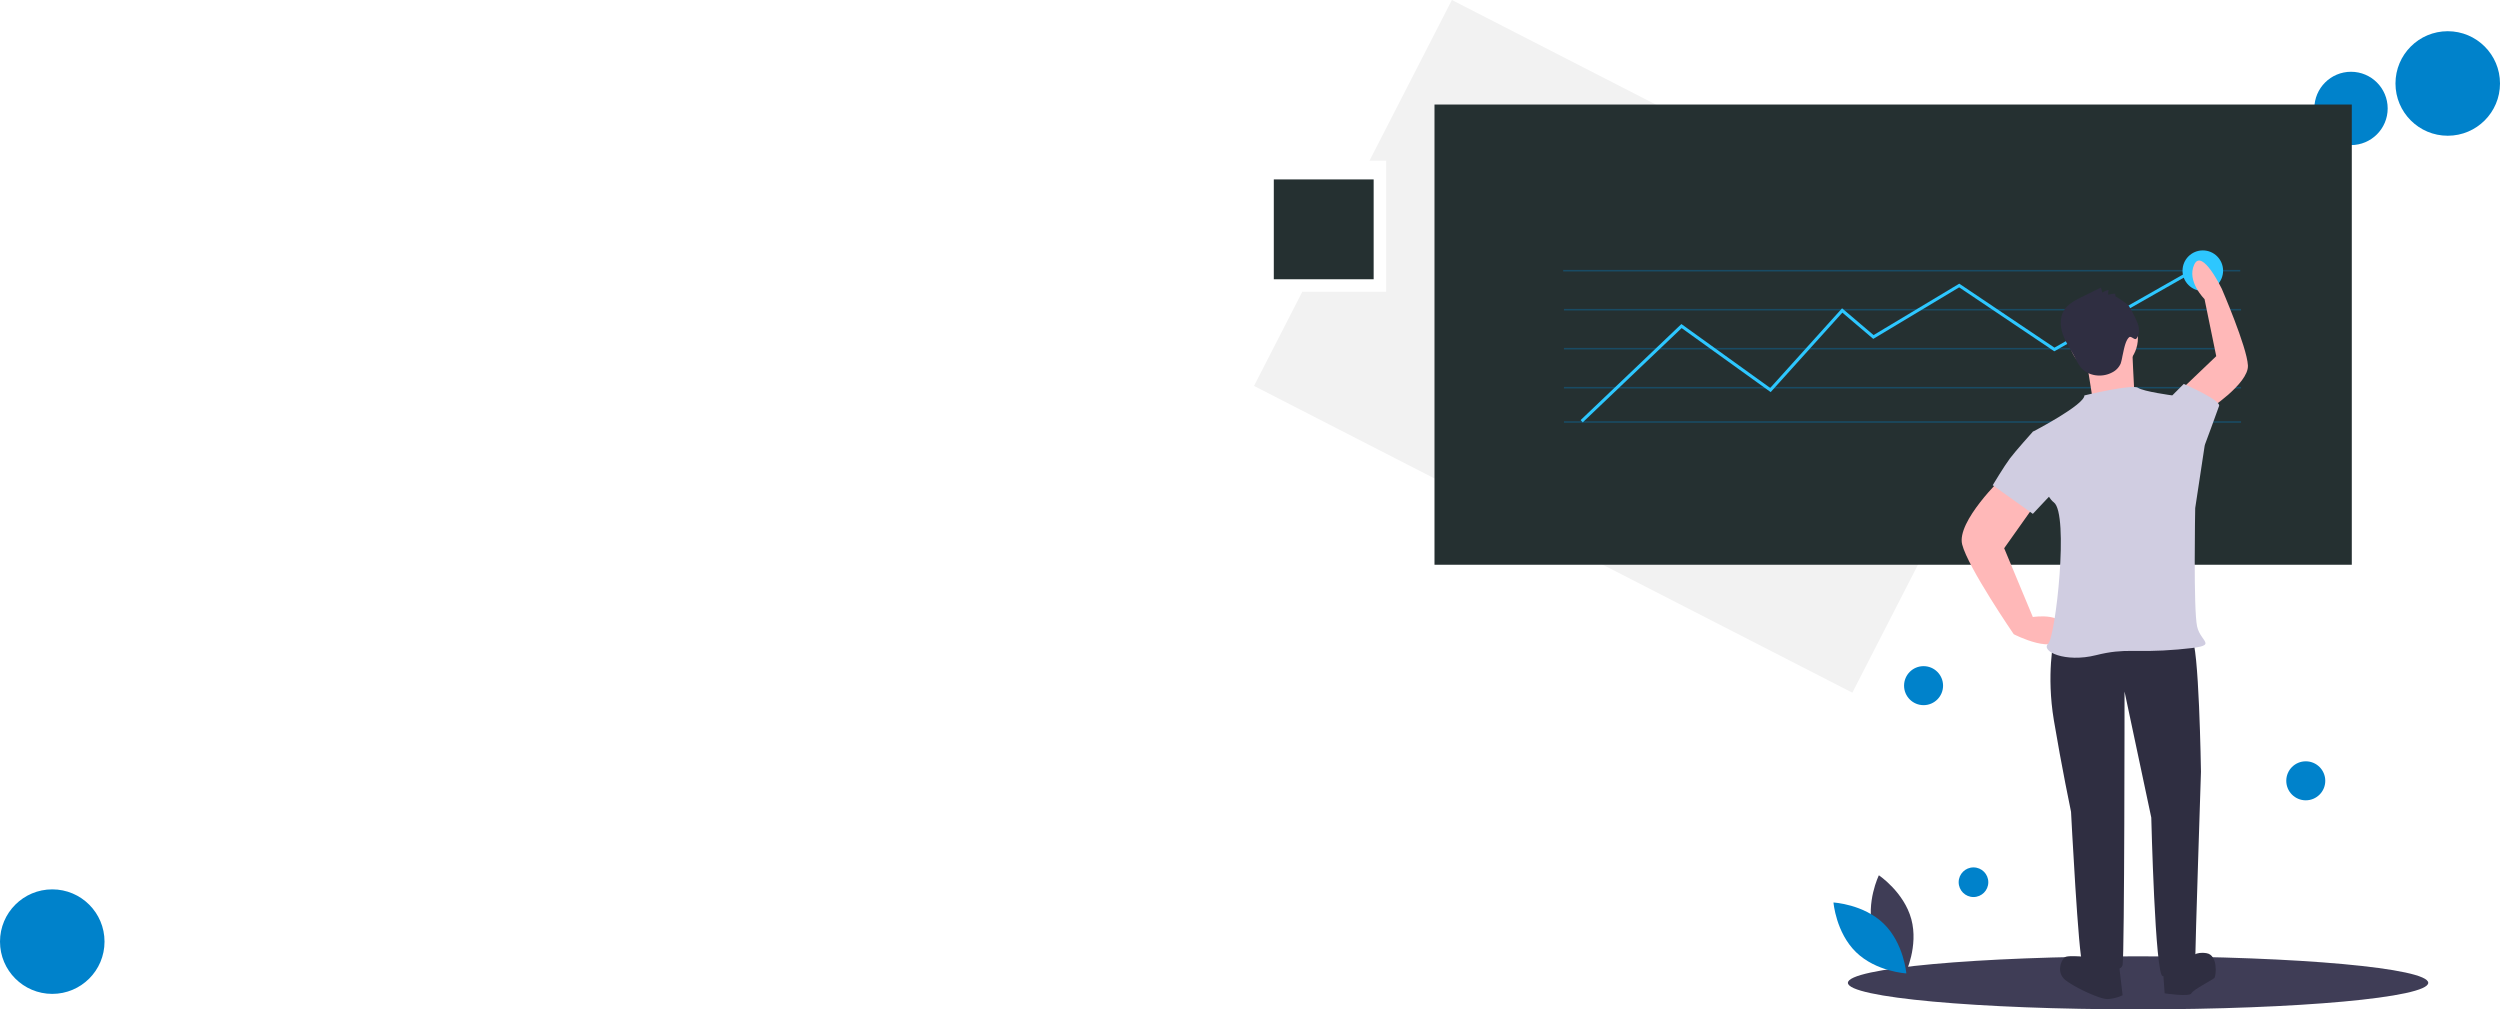 <?xml version="1.0" encoding="UTF-8"?> <svg xmlns="http://www.w3.org/2000/svg" width="1089.554" height="439.902" viewBox="0 0 1089.554 439.902"><defs><style>.a,.d{fill:#0082cb;}.b{fill:#f2f2f2;}.c{fill:#253031;}.d{opacity:0.33;}.e{fill:#3f3d56;}.f{fill:#2dc7ff;}.g{fill:#2f2e41;}.h{fill:#ffb8b8;}.i{fill:#d0cde1;}</style></defs><g transform="translate(546.53)"><circle class="a" cx="15.978" cy="15.978" r="15.978" transform="translate(462.115 31.281)"></circle><path class="b" d="M86.233,0,50.326,70.036h7.248v57.112H21.045L0,168.194,260.762,301.887,347,133.693Z"></path><rect class="c" width="399.781" height="200.571" transform="translate(78.652 45.559)"></rect><rect class="d" width="295.077" height="0.68" transform="translate(134.743 117.629)"></rect><rect class="d" width="295.077" height="0.68" transform="translate(135.083 134.626)"></rect><rect class="d" width="295.077" height="0.68" transform="translate(135.083 168.621)"></rect><rect class="d" width="295.077" height="0.68" transform="translate(135.083 183.579)"></rect><rect class="d" width="295.077" height="0.68" transform="translate(135.083 151.624)"></rect><ellipse class="e" cx="126.461" cy="11.558" rx="126.461" ry="11.558" transform="translate(258.825 416.785)"></ellipse><path class="f" d="M210.28,237.965l-.938-.984,43.922-41.864,38.718,27.85,31.31-34.713,13.729,11.67,37.346-22.408L415.851,205.4l65.108-37.033.672,1.182L415.791,207l-41.464-27.87-37.443,22.465-13.467-11.447-31.241,34.637-38.791-27.9Z" transform="translate(-67.01 -53.893)"></path><path class="e" d="M596.962,711.208c3.2,11.813,14.141,19.128,14.141,19.128s5.764-11.836,2.569-23.649-14.141-19.128-14.141-19.128S593.766,699.4,596.962,711.208Z" transform="translate(-327.207 -306.092)"></path><path class="a" d="M594,714.251c8.769,8.536,9.84,21.657,9.84,21.657s-13.145-.718-21.914-9.254S572.091,705,572.091,705,585.237,705.716,594,714.251Z" transform="translate(-319.554 -311.674)"></path><circle class="a" cx="22.777" cy="22.777" r="22.777" transform="translate(497.47 13.604)"></circle><circle class="a" cx="8.499" cy="8.499" r="8.499" transform="translate(449.877 331.797)"></circle><circle class="a" cx="6.459" cy="6.459" r="6.459" transform="translate(307.098 378.031)"></circle><circle class="a" cx="8.499" cy="8.499" r="8.499" transform="translate(283.302 290.324)"></circle><circle class="f" cx="8.839" cy="8.839" r="8.839" transform="translate(404.664 109.13)"></circle><path class="g" d="M720.149,535.122l-7.493.832s-3.33,14.986,0,34.967,7.493,39.962,7.493,39.962,3.33,64.938,5,65.771,16.651,5.828,17.483.832.833-119.053.833-119.053l11.656,54.948s1.665,69.1,5,69.1,14.153-.832,14.153-6.66,2.5-82.422,2.5-82.422-.833-56.613-4.163-58.278S720.149,535.122,720.149,535.122Z" transform="translate(-364.076 -257.06)"></path><path class="g" d="M728.785,739.788s-7.493-.833-9.158,0-4.163,6.66,0,9.99,14.986,8.325,18.316,8.325a17.221,17.221,0,0,0,6.66-1.665l-1.665-14.153Z" transform="translate(-366.052 -322.692)"></path><path class="g" d="M783.149,743.26l.832,11.656s10.823,1.665,11.656,0,9.158-5.828,9.99-6.66,1.665-9.99-3.33-10.823-6.66,1.665-6.66,1.665Z" transform="translate(-387.114 -322.002)"></path><path class="h" d="M671.958,432.612s-19.981,19.148-17.483,29.139,22.478,39.129,22.478,39.129,19.148,9.99,21.646,0-13.321-7.493-13.321-7.493l-12.488-29.971,14.153-19.981Z" transform="translate(-345.856 -224.483)"></path><path class="h" d="M806.953,358.952s18.2-11.7,17.781-19.746-11.394-33.4-11.394-33.4-8.584-17.847-12-10.553,4.485,15.058,4.485,15.058l5.1,24.872L797.072,348.4Z" transform="translate(-391.571 -179.955)"></path><circle class="h" cx="14.986" cy="14.986" r="14.986" transform="translate(355.24 132.368)"></circle><path class="h" d="M734.169,354.215l2.5,15.818,18.316-3.33s-.833-15.818-.833-17.483S734.169,354.215,734.169,354.215Z" transform="translate(-371.436 -197.704)"></path><path class="i" d="M722.362,378.23s20.813-5,23.311-3.33,14.986,3.33,14.986,3.33l14.153,21.646-4.163,27.474s-.832,44.125.833,51.617,10.823,8.325-8.325,9.99-22.479-.833-35.8,2.5-24.143-1.665-20.813-5,9.158-56.613,2.5-61.608-9.158-30.8-9.158-30.8S722.362,382.393,722.362,378.23Z" transform="translate(-360.461 -205.901)"></path><path class="i" d="M785.6,380.1l2.5-2.5,5-5s16.235,7.077,15.4,9.574-6.244,17.067-6.244,17.067l-7.493,2.5Z" transform="translate(-387.898 -205.277)"></path><path class="i" d="M701.642,404.889l-9.99-1.665s-7.493,8.325-9.99,11.656-7.493,11.656-7.493,11.656l17.483,12.488,13.321-14.153Z" transform="translate(-352.229 -215.076)"></path><path class="g" d="M741.651,314.7l-.154-1.2a9.435,9.435,0,0,0-3,.471,4.925,4.925,0,0,1,.185-2.157,9.593,9.593,0,0,0-2.776,1.207l-.605-2.191-8.323,4.1c-2.988,1.472-6.137,3.09-7.845,5.95-1.9,3.188-1.573,7.285-.271,10.763s3.464,6.555,5.2,9.839a24.594,24.594,0,0,0,2.362,4.021c3.142,3.916,9.257,4.707,13.686,2.344a7.92,7.92,0,0,0,3.792-3.9,25.392,25.392,0,0,0,.758-3.232c.548-2.238,1.184-6.857,3-8.273.8-.623,2.386,1.442,3.049.675,1.7-1.972,1.346-5.012.288-7.393a53.922,53.922,0,0,0-3.551-6.927C746.874,317.9,741.633,314.554,741.651,314.7Z" transform="translate(-366.195 -185.5)"></path><rect class="c" width="43.514" height="43.514" transform="translate(8.622 78.195)"></rect><circle class="a" cx="22.777" cy="22.777" r="22.777" transform="translate(-546.53 387.604)"></circle></g></svg> 